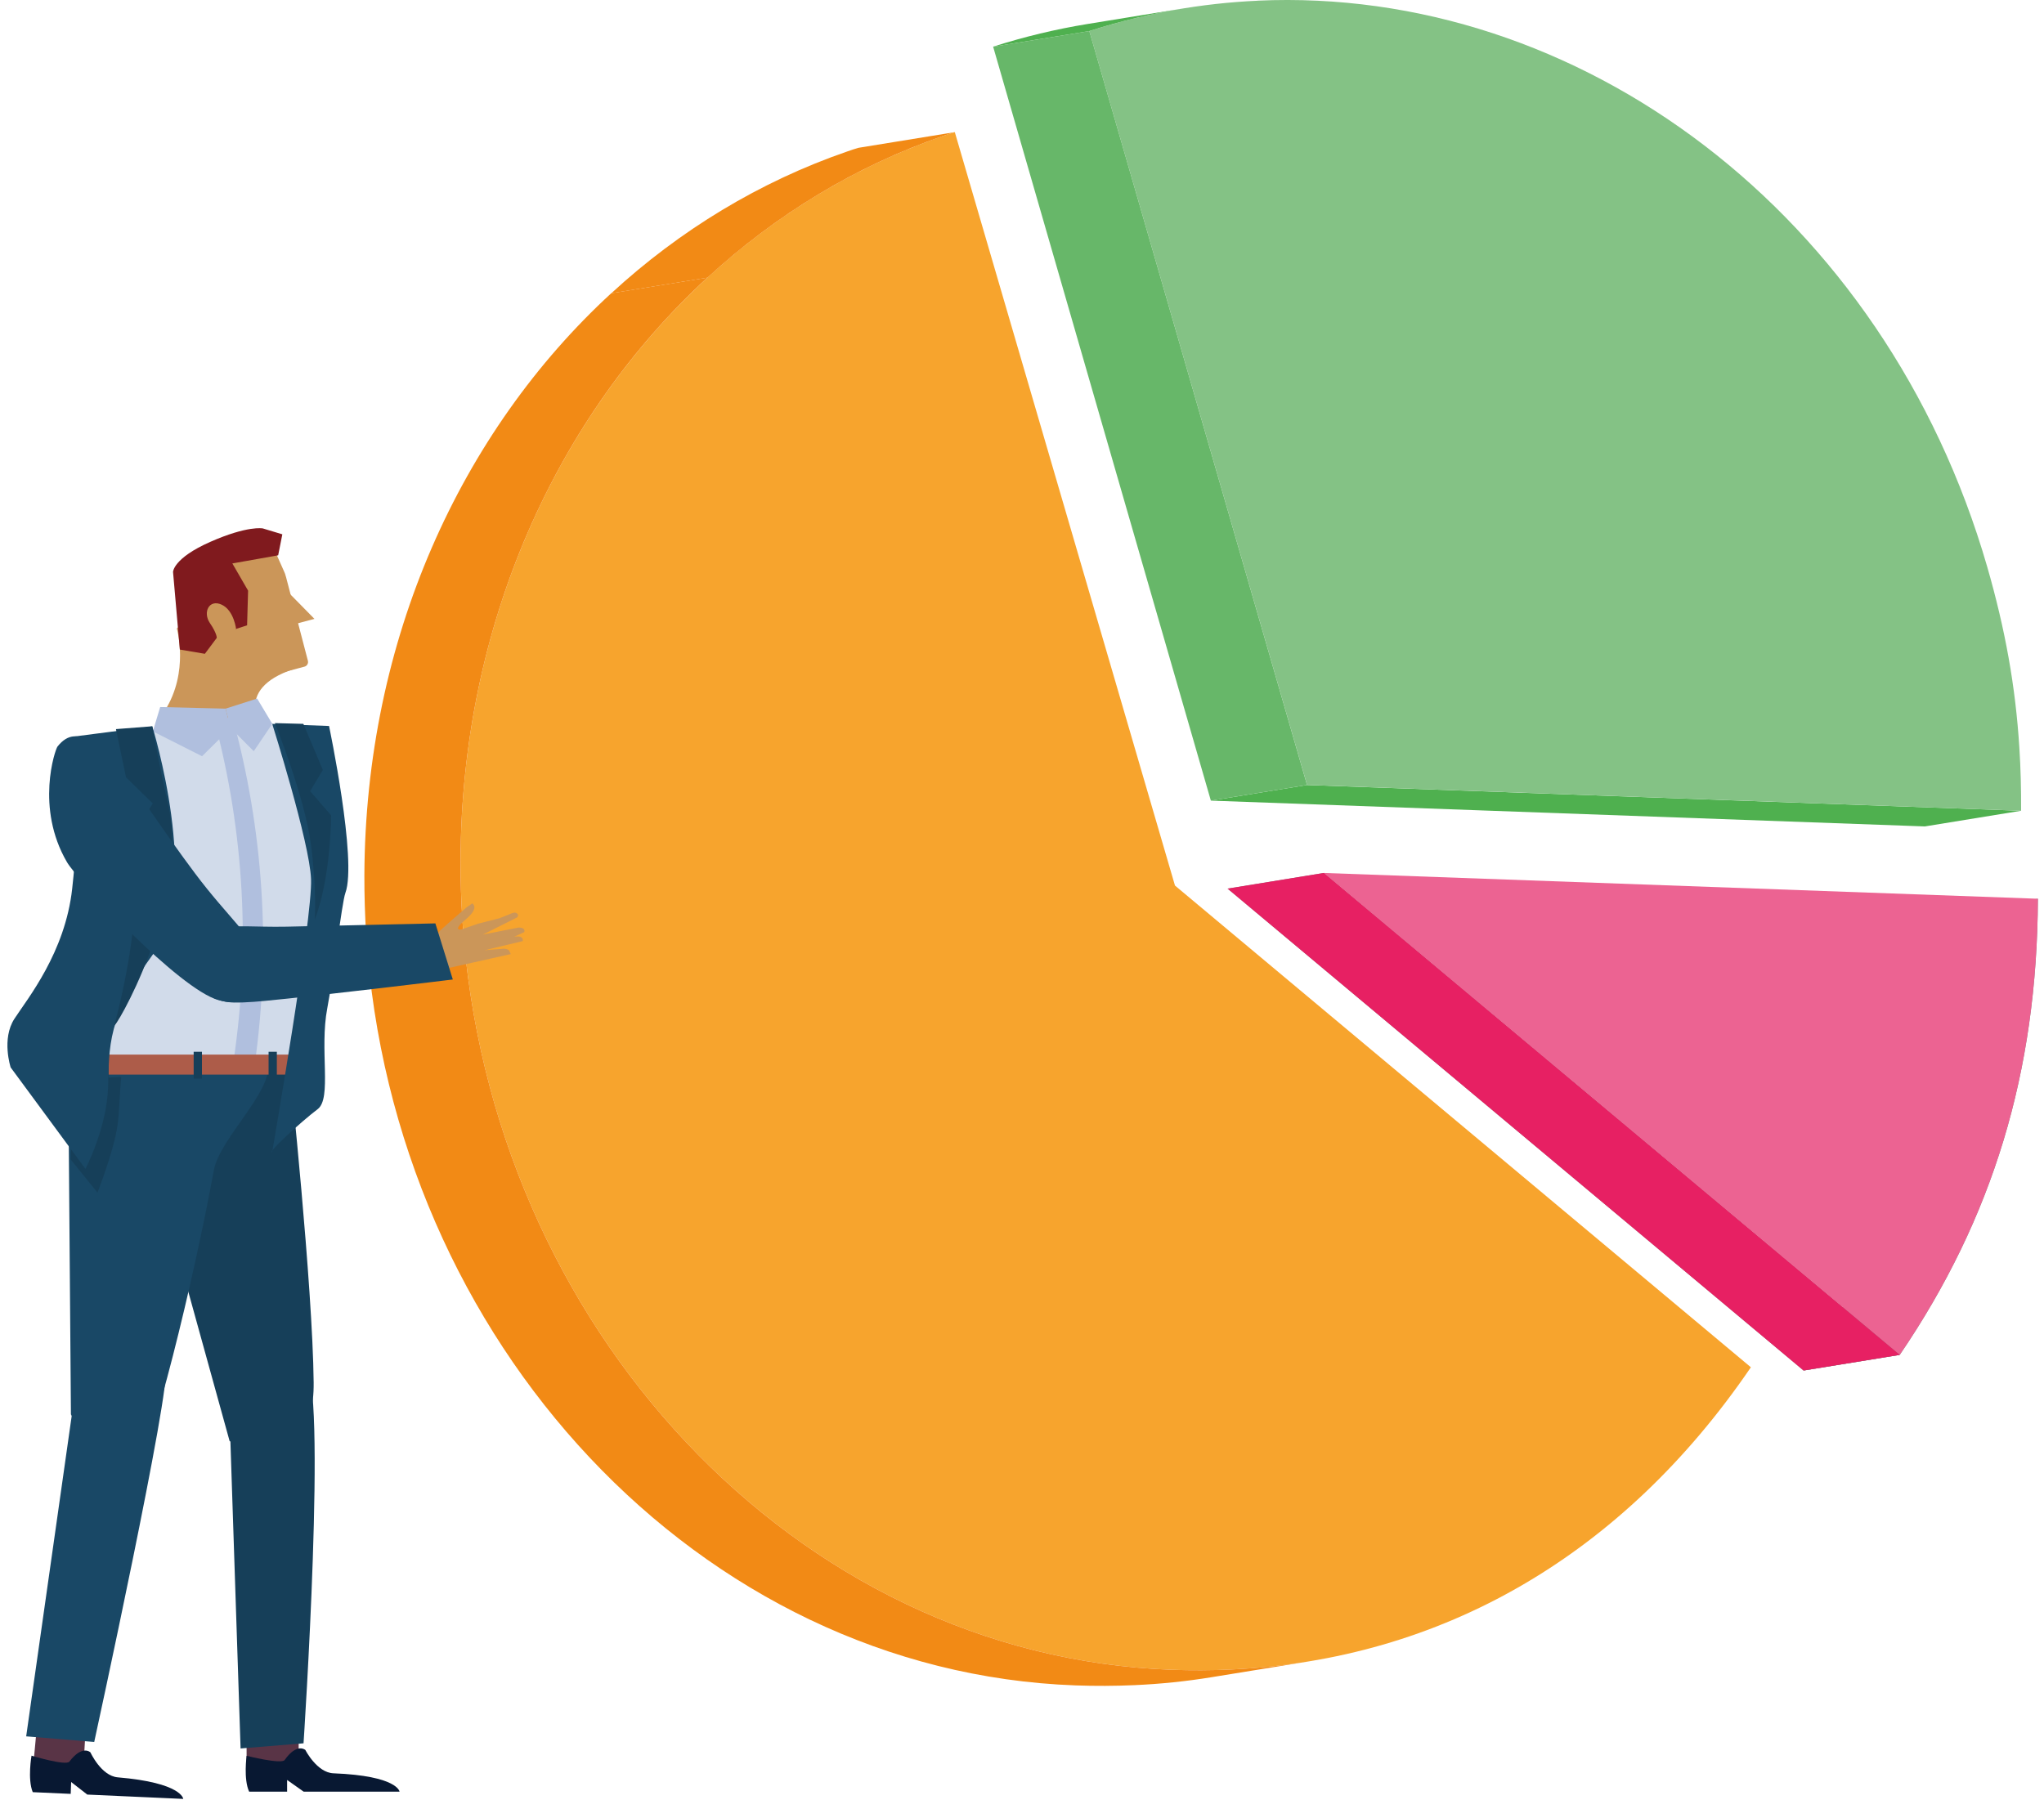 <svg width="151" height="133" viewBox="0 0 151 133" fill="none" xmlns="http://www.w3.org/2000/svg">
<path d="M90.689 65.66L133.238 101.266C140.123 91.151 143.39 80.359 143.445 67.563C143.393 80.359 140.123 91.151 133.238 101.266L90.689 65.66Z" fill="#C7C7C7"/>
<path d="M140.343 100.111L133.237 101.265C140.122 91.151 143.389 80.359 143.444 67.563L150.551 66.408C150.499 79.204 147.228 89.996 140.343 100.111Z" fill="#858585"/>
<path d="M140.344 100.111L133.238 101.266L90.689 65.66L97.796 64.502L140.344 100.111Z" fill="#808080"/>
<path d="M97.796 64.502L150.547 66.408C150.496 79.204 147.225 89.996 140.34 100.111L97.792 64.505L97.796 64.502Z" fill="#EC6392"/>
<path d="M140.344 100.111L133.238 101.266L90.689 65.66L97.796 64.502L140.344 100.111Z" fill="#E72063"/>
<path d="M149.309 59.906L142.199 61.064L89.451 59.158L96.557 58.003L149.309 59.906Z" fill="#4FB04F"/>
<path d="M92.91 0.049C116.599 -1.031 139.25 15.709 146.81 41.897C148.139 46.514 148.896 50.726 149.18 55.251C149.276 56.759 149.317 58.301 149.309 59.906L96.561 57.999L80.474 2.295C84.601 0.973 88.772 0.239 92.91 0.053V0.049Z" fill="#84C285"/>
<path d="M96.558 58.003L89.452 59.158L73.368 3.449L80.474 2.295L96.558 58.003Z" fill="#67B769"/>
<path d="M80.473 2.295L73.367 3.449C75.682 2.708 78.011 2.153 80.337 1.773L87.443 0.619C85.114 0.999 82.784 1.554 80.473 2.295Z" fill="#4FB04F"/>
<path d="M70.537 9.765L86.801 65.433L129.346 101.027C119.87 114.925 106.514 122.649 90.903 123.36C89.474 123.427 88.027 123.431 86.561 123.379C58.783 122.377 36.113 97.981 34.16 67.984C34.064 66.509 34.02 65.019 34.024 63.518C34.123 38.172 49.022 17.169 69.691 10.037C70.005 9.929 70.252 9.84 70.533 9.765H70.537Z" fill="#F7A42D"/>
<path d="M96.621 122.772L89.515 123.926C87.647 124.232 85.739 124.429 83.797 124.515C82.368 124.578 80.921 124.586 79.456 124.533C51.677 123.532 29.008 99.135 27.055 69.138C26.959 67.663 26.915 66.174 26.918 64.673C26.988 47.259 34.043 31.894 45.154 21.668L52.261 20.513C41.149 30.735 34.094 46.101 34.024 63.518C34.017 65.019 34.065 66.509 34.161 67.984C36.114 97.981 58.783 122.377 86.562 123.379C88.028 123.431 89.475 123.424 90.903 123.36C92.845 123.271 94.754 123.074 96.621 122.772Z" fill="#F28A15"/>
<path d="M52.263 20.517L45.157 21.671C50.218 17.012 56.121 13.422 62.589 11.192C62.902 11.084 63.15 10.994 63.43 10.92L70.536 9.765C70.256 9.84 70.008 9.929 69.695 10.037C63.227 12.268 57.325 15.858 52.263 20.517Z" fill="#F28A15"/>
<path d="M8.649 76.411L16.963 106.483C16.963 106.483 23.246 109.328 23.172 102.159C23.098 94.99 21.407 79.018 21.407 79.018L8.649 76.411Z" fill="#163F59"/>
<path d="M13.063 46.436C13.063 46.436 13.993 49.631 12.181 52.499C10.372 55.367 19.486 54 19.486 54C19.486 54 17.02 50.961 21.735 49.423C24.245 48.604 13.89 45.263 13.063 46.44V46.436Z" fill="#CB9659"/>
<path d="M7.507 54.663C7.507 54.663 11.586 53.825 16.227 53.59C20.572 53.37 21.901 53.732 22.62 54.16C24.112 55.035 25.71 63.291 23.813 70.084C22.613 74.385 22.292 78.039 22.292 78.039C22.292 78.039 8.297 82.738 7.345 82.481C6.393 82.224 4.34 79.201 4.938 77.134C5.536 75.063 6.326 62.111 4.994 59.917C3.665 57.724 4.99 54.696 7.507 54.663Z" fill="#D1DBEA"/>
<path d="M17.26 78.344C17.785 78.418 18.305 78.493 18.829 78.571C20.025 70.006 19.457 61.288 17.164 52.961C16.729 53.08 16.297 53.195 15.861 53.315C18.028 61.474 18.505 69.995 17.26 78.344Z" fill="#B0BFDE"/>
<path d="M22.063 124.746H18.217V130.659H22.063V124.746Z" fill="#593446"/>
<path d="M2.86 126.124L2.446 130.574L6.141 130.987L6.448 125.606L2.86 126.124Z" fill="#593446"/>
<path d="M16.891 102.565L17.773 129.192L22.424 128.812C22.424 128.812 24.218 101.824 22.509 100.837C20.8 99.85 16.891 101.333 16.891 102.561V102.565Z" fill="#163F59"/>
<path d="M5.041 79.282L5.24 104.509C5.24 104.509 8.319 110.14 9.899 108.784C11.125 107.734 14.358 94.376 15.798 86.466C16.215 84.165 20.058 80.727 19.811 78.649C19.693 77.677 5.045 79.279 5.045 79.279L5.041 79.282Z" fill="#194866"/>
<path d="M5.577 102.643L1.934 128.298L6.961 128.712C6.961 128.712 12.764 102.107 12.222 101.079C10.808 98.413 5.736 101.783 5.577 102.643Z" fill="#194866"/>
<path d="M18.401 132.384H21.21V131.52L22.432 132.384H29.516C29.516 132.384 29.395 131.214 24.633 131.028C23.411 130.98 22.558 129.304 22.558 129.304C22.558 129.304 21.945 128.749 21.03 130.045C20.79 130.38 18.22 129.736 18.22 129.736C18.22 129.736 17.977 131.46 18.405 132.384H18.401Z" fill="#081832"/>
<path d="M2.414 132.421L5.223 132.548L5.256 131.672L6.449 132.6L13.537 132.92C13.537 132.92 13.455 131.728 8.697 131.326C7.475 131.222 6.681 129.483 6.681 129.483C6.681 129.483 6.091 128.894 5.127 130.164C4.876 130.496 2.329 129.725 2.329 129.725C2.329 129.725 2.023 131.46 2.418 132.417L2.414 132.421Z" fill="#081832"/>
<path d="M22.018 77.923H5.041V79.401H22.018V77.923Z" fill="#AD5C49"/>
<path d="M20.451 77.715H19.842V79.696H20.451V77.715Z" fill="#163F59"/>
<path d="M14.919 77.715H14.307V79.696H14.919V77.715Z" fill="#163F59"/>
<path d="M8.021 77.715H7.408V79.696H8.021V77.715Z" fill="#163F59"/>
<path d="M13.853 43.647C14.314 41.424 18.297 38.504 19.305 39.416C19.741 39.811 20.084 40.239 20.294 40.671C20.527 41.197 20.759 41.714 20.988 42.228C21.047 42.34 21.084 42.463 21.114 42.589C21.114 42.6 21.125 42.604 21.125 42.615L22.746 48.823C22.794 49.013 22.683 49.211 22.491 49.259L18.449 50.332C18.275 50.376 15.529 49.028 15.053 48.663C14.48 48.283 13.919 48.078 13.594 47.721C13.181 47.267 13.436 45.643 13.849 43.647H13.853Z" fill="#CB9659"/>
<path d="M18.981 41.401L18.183 44.34L17.39 47.278L20.31 46.503L23.23 45.729L21.103 43.565L18.981 41.401Z" fill="#CB9659"/>
<path d="M13.285 47.996L12.783 42.261C12.783 42.261 12.783 41.252 15.541 40.035C18.302 38.817 19.413 39.044 19.413 39.044L20.857 39.48L20.55 41.032L17.165 41.632L18.328 43.643L18.254 46.205L17.468 46.459L17.449 46.526C17.449 46.526 17.302 45.107 16.375 44.678C15.448 44.25 14.965 45.241 15.504 46.034C16.043 46.827 16.013 47.133 16.013 47.133L15.135 48.309L13.289 47.996H13.285Z" fill="#801A1E"/>
<path d="M16.664 52.361L17.037 53.791L18.746 55.504L20.116 53.482L18.997 51.616L16.664 52.361Z" fill="#B0BFDE"/>
<path d="M11.834 52.242L11.291 54.041L14.927 55.877L17.035 53.791L16.662 52.361L11.834 52.242Z" fill="#B0BFDE"/>
<path d="M20.107 85.125C20.107 85.125 23.093 67.879 22.979 64.956C22.875 62.234 20.11 53.486 20.11 53.486L24.308 53.642C24.308 53.642 26.401 63.578 25.515 65.98C25.249 66.703 24.618 72.21 24.178 74.497C23.591 77.547 24.533 81.152 23.466 81.956C22.255 82.872 19.734 85.181 20.107 85.129V85.125Z" fill="#194866"/>
<path d="M23.256 67.939C23.256 67.939 23.407 65.719 22.965 62.368C22.496 58.822 20.307 53.43 20.307 53.43L22.411 53.486L23.851 56.893L22.909 58.458L24.46 60.245C24.46 60.245 24.46 64.818 23.256 67.939Z" fill="#163F59"/>
<path d="M5.348 79.714C5.348 79.714 6.688 79.7 8.955 79.573C8.744 82.038 8.855 82.779 8.401 84.489C7.917 86.313 7.201 88.12 7.201 88.12L5.223 85.673L5.348 79.718V79.714Z" fill="#163F59"/>
<path d="M5.452 54.424L11.251 53.672C11.251 53.672 14.928 65.552 11.399 70.374C7.866 75.197 8.084 77.331 7.984 80.351C7.884 83.371 6.312 86.369 6.312 86.369L0.789 78.873C0.789 78.873 0.095 76.769 1.066 75.275C2.037 73.782 4.817 70.378 5.333 65.66C5.85 60.941 6.024 55.404 5.455 54.424H5.452Z" fill="#194866"/>
<path d="M8.567 53.877L9.309 57.433L11.288 59.366L9.922 61.511C9.922 61.511 10.782 67.056 8.457 75.715C8.25 76.486 14.105 66.721 12.406 59.381C11.713 56.383 11.251 53.665 11.251 53.665L8.567 53.873V53.877Z" fill="#163F59"/>
<path d="M32.227 71.149C32.227 71.149 32.098 69.168 32.5 68.773C32.902 68.382 34.46 67.052 34.46 67.052L34.888 66.751C34.888 66.751 35.464 67.049 34.405 67.935C33.349 68.818 34.087 68.676 34.087 68.676L35.331 68.248L36.897 67.85L37.572 67.581C37.572 67.581 37.945 67.399 38.067 67.436C38.421 67.537 38.211 67.782 38.211 67.782L35.675 69.056L38.314 68.535C38.314 68.535 38.661 68.523 38.727 68.702C38.79 68.866 38.683 68.896 38.683 68.896L35.822 70.21L37.21 70.099C37.21 70.099 37.55 70.099 37.624 70.266C37.705 70.449 37.731 70.497 37.731 70.497L32.43 71.685L32.227 71.153V71.149Z" fill="#CB9659"/>
<path d="M35.923 69.503L37.798 69.25C37.798 69.25 38.212 69.145 38.433 69.22C38.684 69.306 38.618 69.537 38.618 69.537L35.823 70.207L35.923 69.503Z" fill="#CB9659"/>
<path d="M4.248 55.162C4.067 55.392 2.602 59.69 4.946 63.701C5.761 65.097 13.237 73.085 16.131 73.894C19.029 74.706 19.361 72.307 19.051 70.788C18.745 69.268 16.821 67.753 14.418 64.546C11.923 61.221 10.383 58.703 9.239 57.422C7.592 55.582 5.828 53.154 4.248 55.162Z" fill="#194866"/>
<path d="M14.677 72.102C14.677 72.102 14.489 73.618 16.711 74.024C17.324 74.136 18.56 74.05 19.505 73.961C23.869 73.547 33.452 72.374 33.452 72.374L32.163 68.229C32.163 68.229 23.142 68.43 21.166 68.471C16.43 68.568 14.998 67.585 14.677 72.106V72.102Z" fill="#194866"/>
</svg>
